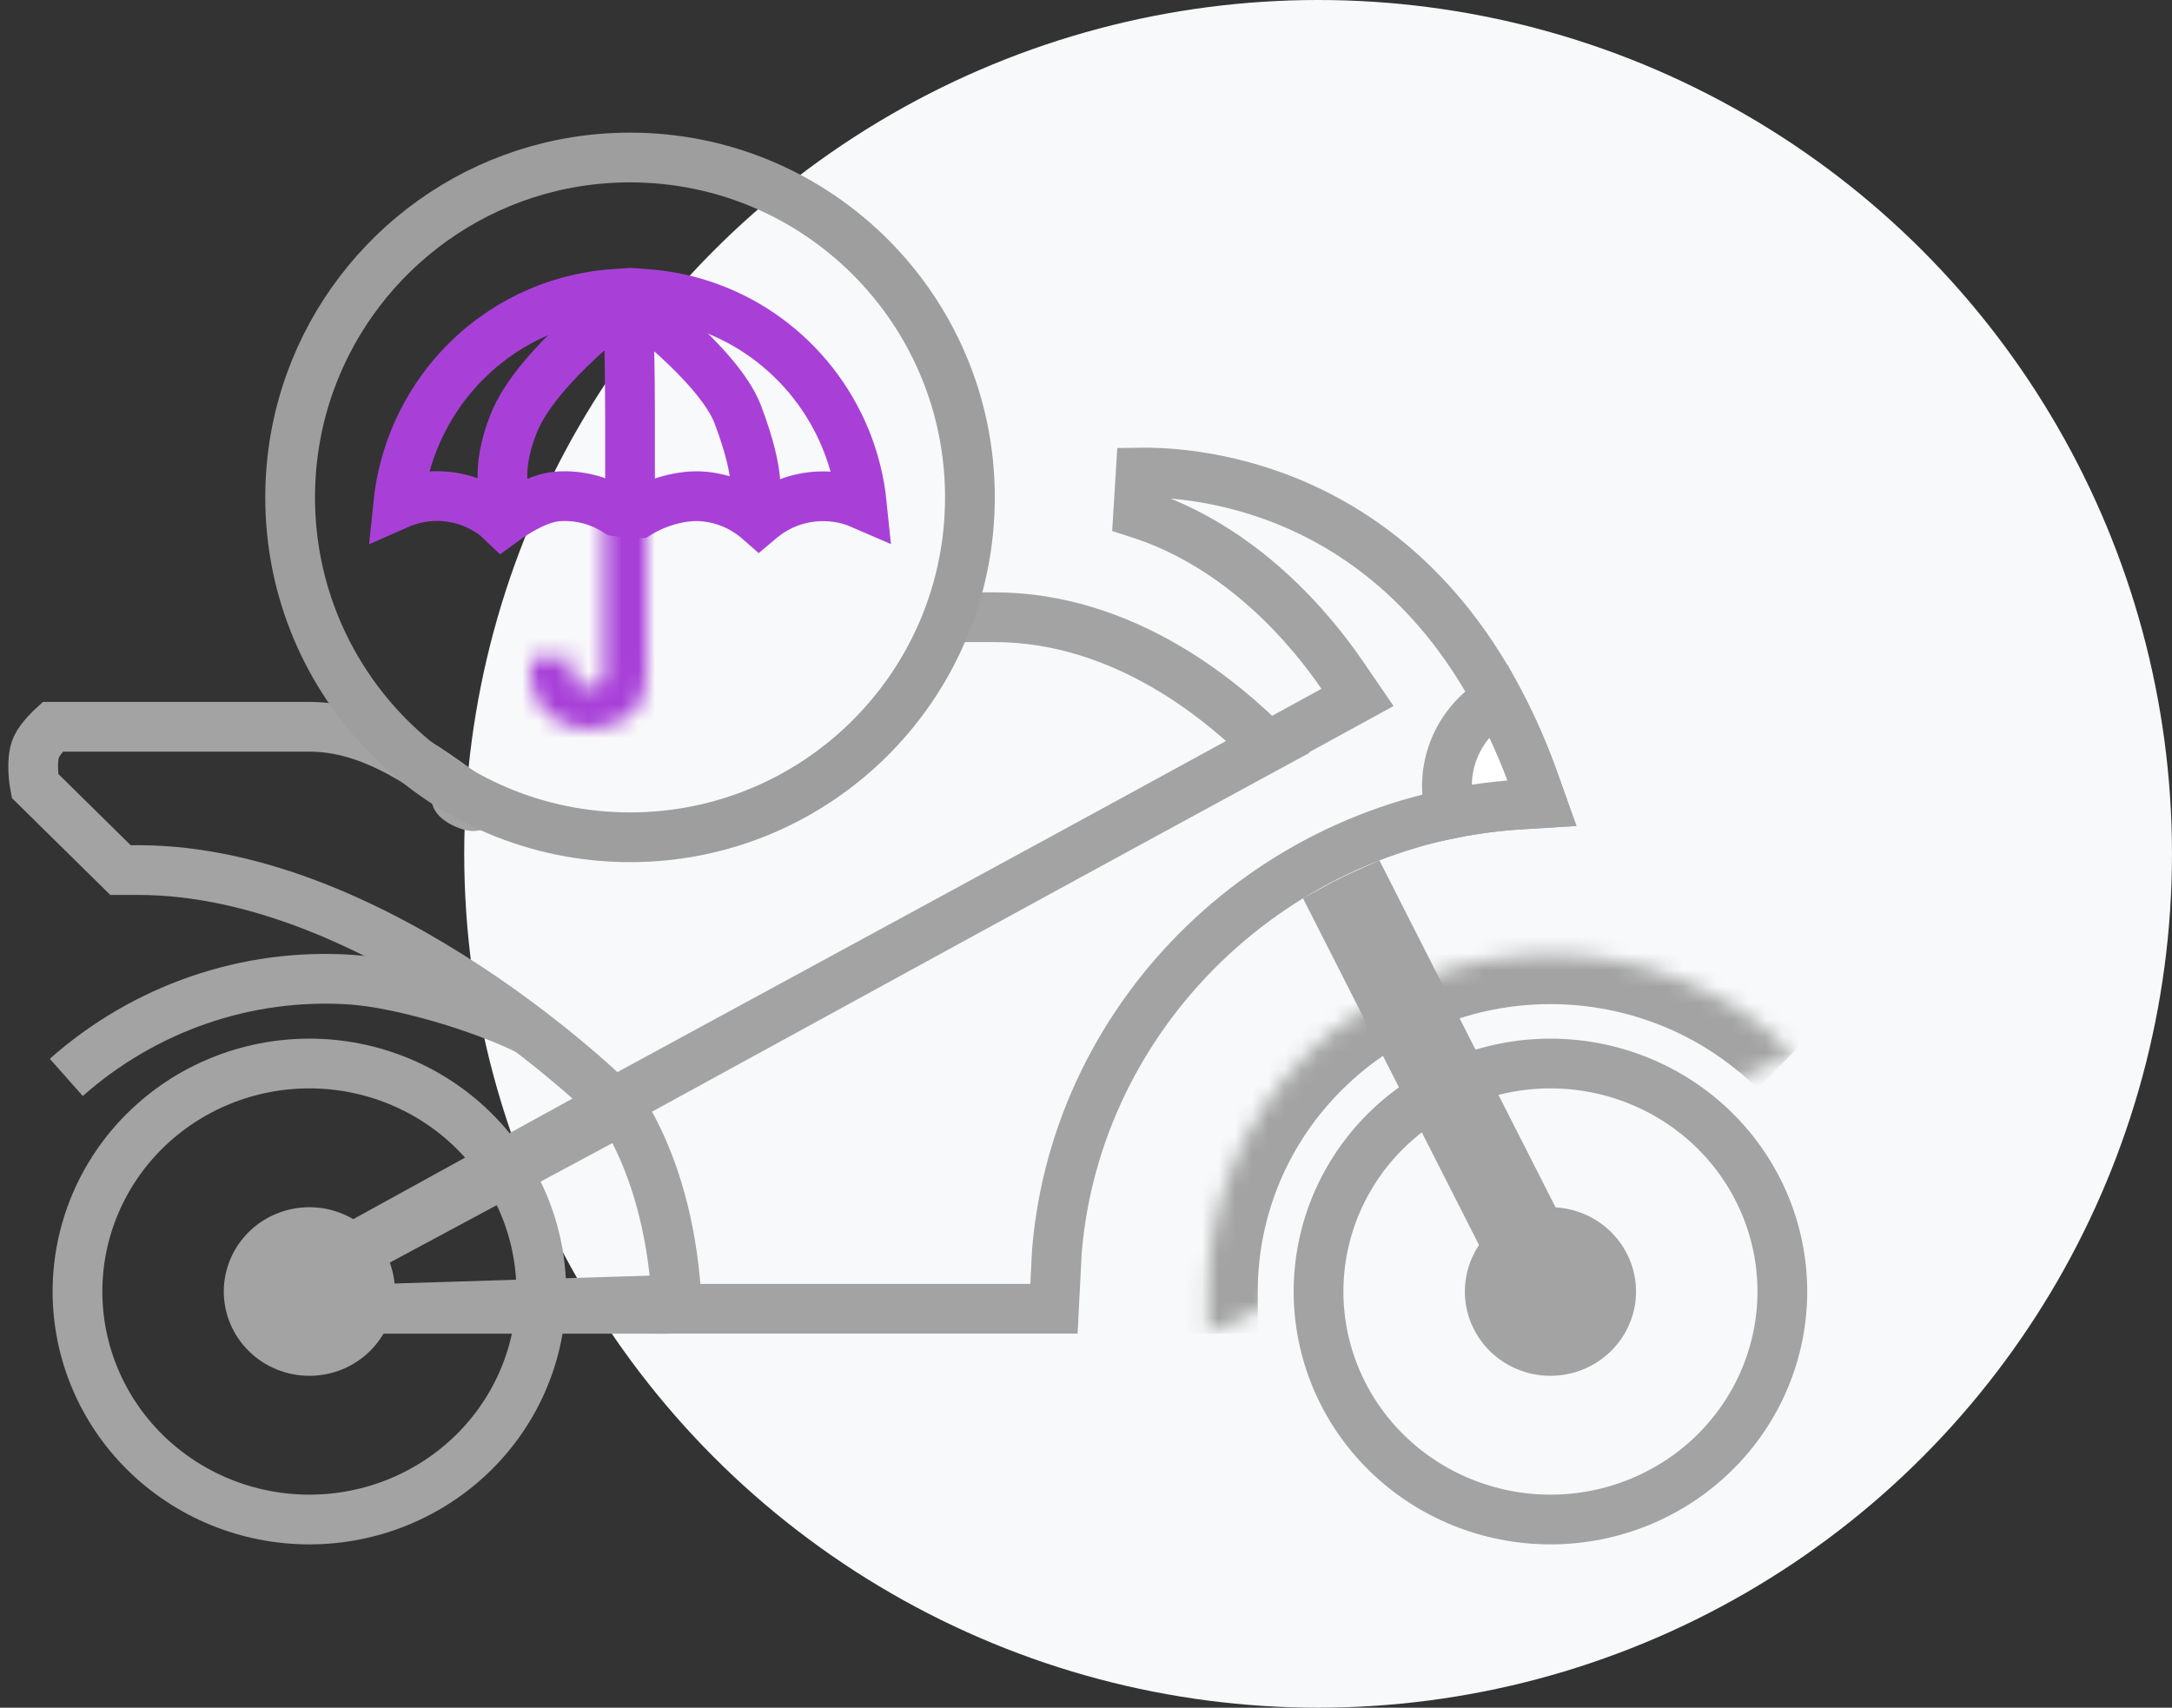 <svg width="131" height="103" viewBox="0 0 131 103" fill="none" xmlns="http://www.w3.org/2000/svg">
<rect x="0" y="0" width="131" height="103" fill="#333333" stroke="none"/>
<circle cx="79.499" cy="51.5" r="51.5" fill="#F8F9FA"/>
<mask id="path-2-inside-1_742_4488" fill="white">
<path d="M108.111 63.521C106.194 61.632 103.918 60.134 101.413 59.111C98.907 58.089 96.222 57.563 93.511 57.563C90.799 57.563 88.114 58.089 85.609 59.111C83.104 60.134 80.828 61.632 78.911 63.521C76.989 65.408 75.465 67.65 74.427 70.119C73.388 72.589 72.856 75.236 72.86 77.908V80.44"/>
</mask>
<path d="M78.911 63.521L81.012 65.661L81.016 65.658L78.911 63.521ZM72.86 77.908H75.86L75.86 77.903L72.86 77.908ZM108.111 63.521L110.216 61.384C108.019 59.218 105.412 57.503 102.546 56.334L101.413 59.111L100.279 61.889C102.424 62.764 104.369 64.046 106.005 65.658L108.111 63.521ZM101.413 59.111L102.546 56.334C99.68 55.164 96.61 54.563 93.511 54.563V57.563V60.563C95.835 60.563 98.135 61.014 100.279 61.889L101.413 59.111ZM93.511 57.563V54.563C90.411 54.563 87.341 55.164 84.475 56.334L85.609 59.111L86.742 61.889C88.887 61.014 91.187 60.563 93.511 60.563V57.563ZM85.609 59.111L84.475 56.334C81.61 57.503 79.003 59.218 76.805 61.384L78.911 63.521L81.016 65.658C82.652 64.046 84.598 62.764 86.742 61.889L85.609 59.111ZM78.911 63.521L76.809 61.38C74.605 63.544 72.855 66.118 71.661 68.957L74.427 70.119L77.192 71.282C78.075 69.182 79.373 67.271 81.012 65.661L78.911 63.521ZM74.427 70.119L71.661 68.957C70.468 71.794 69.855 74.839 69.86 77.913L72.86 77.908L75.86 77.903C75.857 75.633 76.309 73.383 77.192 71.282L74.427 70.119ZM72.86 77.908H69.86V80.44H72.86H75.86V77.908H72.86Z" fill="#A3A3A3" mask="url(#path-2-inside-1_742_4488)"/>
<path d="M69.022 28.5C70.974 28.5 75.31 28.831 79.912 31.308C84.477 33.764 89.409 38.385 92.538 47.153L92.998 48.444L91.588 48.533C76.942 49.456 64.959 60.998 63.746 75.439L63.744 75.464L63.743 75.488L63.567 78.939H40.835C40.643 74.403 39.602 71.062 38.523 68.776C38.077 67.832 37.627 67.072 37.233 66.485L80.421 42.861L81.876 42.065L80.938 40.696C79.067 37.971 74.941 32.969 68.647 30.954L68.798 28.504C68.87 28.503 68.945 28.5 69.022 28.5Z" stroke="#A3A3A3" stroke-width="3"/>
<path d="M3.999 64.984C6.336 62.913 9.052 61.325 11.991 60.313C14.931 59.301 18.037 58.884 21.132 59.085C24.227 59.287 29.127 60.78 31.905 62.164" stroke="#A3A3A3" stroke-width="3"/>
<path d="M18.659 64.146C22.376 64.146 25.936 65.601 28.557 68.182C31.178 70.763 32.646 74.258 32.646 77.898C32.646 81.538 31.178 85.033 28.557 87.614C25.936 90.195 22.376 91.65 18.659 91.65C14.942 91.65 11.383 90.195 8.761 87.614C6.141 85.033 4.673 81.538 4.673 77.898C4.673 74.258 6.141 70.763 8.761 68.182C11.383 65.601 14.942 64.146 18.659 64.146ZM93.513 64.146C97.229 64.146 100.79 65.601 103.411 68.182C106.031 70.763 107.499 74.259 107.499 77.898C107.499 81.538 106.031 85.033 103.411 87.614C100.79 90.195 97.229 91.65 93.513 91.65C89.796 91.65 86.235 90.195 83.614 87.614C80.993 85.033 79.525 81.538 79.525 77.898C79.525 74.258 80.993 70.763 83.614 68.182C86.235 65.601 89.796 64.146 93.513 64.146Z" stroke="#A3A3A3" stroke-width="3"/>
<path d="M93.512 74.314C94.49 74.314 95.424 74.697 96.109 75.372C96.794 76.046 97.174 76.955 97.174 77.898C97.174 78.841 96.794 79.75 96.109 80.424C95.424 81.099 94.49 81.482 93.512 81.482C92.533 81.482 91.599 81.099 90.914 80.424C90.23 79.75 89.85 78.841 89.85 77.898C89.85 76.955 90.23 76.046 90.914 75.372C91.599 74.697 92.533 74.314 93.512 74.314Z" fill="white" stroke="#A3A3A3" stroke-width="3"/>
<path d="M18.659 74.313C19.143 74.313 19.622 74.408 20.068 74.59C20.514 74.772 20.918 75.037 21.257 75.371C21.596 75.705 21.864 76.101 22.046 76.534C22.228 76.967 22.321 77.431 22.321 77.898C22.321 78.366 22.228 78.829 22.046 79.263C21.864 79.696 21.596 80.091 21.257 80.425C20.918 80.759 20.514 81.025 20.068 81.207C19.622 81.389 19.143 81.482 18.659 81.482C18.175 81.482 17.696 81.389 17.25 81.207C16.804 81.025 16.401 80.759 16.061 80.425C15.723 80.091 15.455 79.696 15.273 79.263C15.09 78.829 14.997 78.366 14.997 77.898C14.997 77.431 15.09 76.967 15.273 76.534C15.455 76.101 15.723 75.705 16.061 75.371C16.4 75.037 16.804 74.772 17.25 74.59C17.696 74.408 18.175 74.313 18.659 74.313Z" fill="white" stroke="#A3A3A3" stroke-width="3"/>
<path d="M90.327 42.154C91.19 43.761 91.93 45.43 92.536 47.148L92.538 47.154L92.999 48.445L91.588 48.533H91.587C90.223 48.62 88.867 48.8 87.529 49.072C87.362 48.532 87.269 47.974 87.269 47.398C87.271 46.136 87.672 44.904 88.42 43.873C88.928 43.173 89.578 42.588 90.327 42.154Z" fill="white" stroke="#A3A3A3" stroke-width="3"/>
<path d="M27.951 47.903C26.23 47.903 30.15 49.527 27.951 47.903ZM27.951 47.903C25.076 45.778 22.1 43.836 18.659 43.836H3.172C3.172 43.836 2.449 44.496 2.198 45.046C1.816 45.883 2.104 47.394 2.104 47.394L7.266 52.478H8.335C22.895 52.478 36.999 66.5 36.999 66.5L76.499 45.046C73.923 42.45 67.92 37.227 59.957 37.227H57.999" stroke="#A3A3A3" stroke-width="3"/>
<path d="M94.484 77.441C94.736 77.936 94.544 78.559 94.002 78.828C93.874 78.891 93.734 78.929 93.59 78.939C93.445 78.949 93.3 78.931 93.164 78.886C93.028 78.841 92.903 78.771 92.797 78.68C92.691 78.589 92.605 78.479 92.544 78.358L92.542 78.355L80.581 54.795C81.207 54.454 81.849 54.136 82.504 53.843L94.484 77.441ZM38.974 78.94H22.98L39.011 78.446C39.001 78.585 38.988 78.747 38.974 78.94ZM35.008 67.707C35.089 67.805 35.186 67.94 35.297 68.122L20.29 76.178L21.029 78.94H18.661C18.417 78.939 18.182 78.859 17.993 78.715C17.805 78.572 17.673 78.373 17.615 78.155C17.558 77.937 17.575 77.706 17.665 77.498C17.755 77.289 17.914 77.111 18.122 76.995L18.123 76.996L35.008 67.707Z" fill="white" stroke="#A3A3A3" stroke-width="3"/>
<path d="M37.999 9.5C49.321 9.5 58.499 18.678 58.499 30C58.499 41.322 49.321 50.5 37.999 50.5C26.677 50.5 17.499 41.322 17.499 30C17.499 27.543 17.931 25.191 18.721 23.012C21.579 15.129 29.134 9.5 37.999 9.5Z" stroke="#9E9E9E" stroke-width="3"/>
<mask id="path-13-inside-2_742_4488" fill="white">
<path d="M36.411 30.396L36.299 30L37.594 30.149L38.999 30L38.999 30.149L38.999 40.575C38.999 41.446 38.801 42.371 38.171 42.987C37.541 43.603 36.3 44 35.409 44C34.518 44 33.575 43.603 32.945 42.987C32.315 42.371 31.999 41.446 31.999 40.575V39.659H34.513V40.575C34.513 41.205 34.625 41.43 35.633 41.43C36.641 41.43 36.411 40.865 36.411 39.899V30.396Z"/>
</mask>
<path d="M36.299 30L36.64 27.02L32.188 26.509L33.413 30.82L36.299 30ZM36.411 30.396H39.411V29.978L39.297 29.576L36.411 30.396ZM34.513 39.659H37.513V36.659H34.513V39.659ZM31.999 39.659V36.659H28.999V39.659H31.999ZM38.999 40.575H41.999V40.575L38.999 40.575ZM38.999 30.149L41.999 30.149V30.148L38.999 30.149ZM38.999 30L41.999 30L41.999 26.666L38.684 27.017L38.999 30ZM37.594 30.149L37.252 33.129L37.58 33.167L37.909 33.132L37.594 30.149ZM36.299 30L33.413 30.82L33.525 31.215L36.411 30.396L39.297 29.576L39.184 29.18L36.299 30ZM36.411 30.396H33.411V39.899H36.411H39.411V30.396H36.411ZM36.411 39.899H33.411C33.411 40.19 33.431 40.596 33.432 40.638C33.438 40.83 33.411 40.599 33.498 40.267C33.552 40.061 33.66 39.766 33.88 39.457C34.109 39.137 34.397 38.889 34.702 38.716C34.989 38.553 35.241 38.486 35.389 38.458C35.536 38.43 35.628 38.43 35.633 38.43V41.43V44.43C36.087 44.43 36.874 44.381 37.657 43.937C38.612 43.397 39.103 42.545 39.302 41.787C39.457 41.193 39.435 40.639 39.43 40.454C39.419 40.118 39.411 40.091 39.411 39.899H36.411ZM35.633 41.43V38.43C35.463 38.43 35.497 38.418 35.631 38.445C35.77 38.474 36.217 38.583 36.673 38.983C37.176 39.424 37.385 39.947 37.464 40.276C37.525 40.529 37.513 40.695 37.513 40.575H34.513H31.513C31.513 40.748 31.42 42.357 32.717 43.494C33.327 44.029 33.992 44.235 34.435 44.325C34.873 44.414 35.299 44.43 35.633 44.43V41.43ZM34.513 40.575H37.513V39.659H34.513H31.513V40.575H34.513ZM34.513 39.659V36.659H31.999V39.659V42.659H34.513V39.659ZM31.999 39.659H28.999V40.575H31.999H34.999V39.659H31.999ZM31.999 40.575H28.999C28.999 42.087 29.531 43.845 30.847 45.132L32.945 42.987L35.043 40.843C35.083 40.882 35.068 40.884 35.042 40.816C35.016 40.747 34.999 40.658 34.999 40.575H31.999ZM32.945 42.987L30.847 45.132C32.022 46.281 33.712 47 35.409 47V44V41C35.398 41 35.328 40.995 35.226 40.953C35.124 40.91 35.061 40.861 35.043 40.843L32.945 42.987ZM35.409 44V47C36.251 47 37.123 46.823 37.884 46.554C38.622 46.295 39.531 45.854 40.269 45.132L38.171 42.987L36.074 40.843C36.145 40.773 36.173 40.765 36.122 40.794C36.077 40.82 35.999 40.857 35.892 40.895C35.787 40.932 35.678 40.961 35.579 40.979C35.477 40.998 35.418 41 35.409 41V44ZM38.171 42.987L40.269 45.132C41.75 43.684 41.999 41.767 41.999 40.575H38.999H35.999C35.999 40.681 35.993 40.772 35.983 40.847C35.973 40.923 35.961 40.971 35.954 40.996C35.938 41.046 35.955 40.958 36.074 40.843L38.171 42.987ZM38.999 40.575L41.999 40.575L41.999 30.149L38.999 30.149L35.999 30.149L35.999 40.575L38.999 40.575ZM38.999 30.149L41.999 30.148L41.999 30L38.999 30L35.999 30L35.999 30.149L38.999 30.149ZM36.299 30L35.957 32.98L37.252 33.129L37.594 30.149L37.936 27.168L36.64 27.02L36.299 30ZM37.594 30.149L37.909 33.132L39.314 32.983L38.999 30L38.684 27.017L37.278 27.165L37.594 30.149Z" fill="#A840D8" mask="url(#path-13-inside-2_742_4488)"/>
<path d="M39.001 17.733C41.604 17.924 44.105 18.841 46.225 20.383C48.343 21.925 49.996 24.032 51 26.47V26.471C51.516 27.734 51.846 29.064 51.984 30.418C50.095 29.596 47.835 29.81 46.122 31.106L46.101 31.123L46.08 31.139L46.062 31.154C46.011 31.192 45.957 31.233 45.901 31.278L45.898 31.281C45.858 31.314 45.819 31.348 45.78 31.381C44.826 30.541 43.623 30.031 42.349 29.94C41.092 29.85 39.62 30.287 38.543 30.942L38.028 30.943L37.202 30.845C36.149 30.171 34.905 29.85 33.65 29.94C32.736 30.006 31.765 30.518 31.084 30.941C30.81 31.111 30.539 31.296 30.282 31.484L29.979 31.196L29.915 31.136L29.845 31.084C28.721 30.243 27.333 29.835 25.934 29.937C25.266 29.986 24.617 30.149 24.014 30.415C24.327 27.36 25.616 24.475 27.705 22.211C30.13 19.582 33.45 17.983 36.993 17.733L38.013 17.661L39.001 17.733Z" stroke="#A840D8" stroke-width="3"/>
<path d="M30.499 30C30.499 30 29.816 28.42 31 25.5C32.427 21.979 37.931 18 37.931 18M45.499 30C45.499 30 45.97 28.883 44.499 25C43.353 21.974 37.931 18 37.931 18M37.931 18C37.931 21.032 37.999 21.968 37.999 25V32" stroke="#A840D8" stroke-width="3"/>
</svg>

